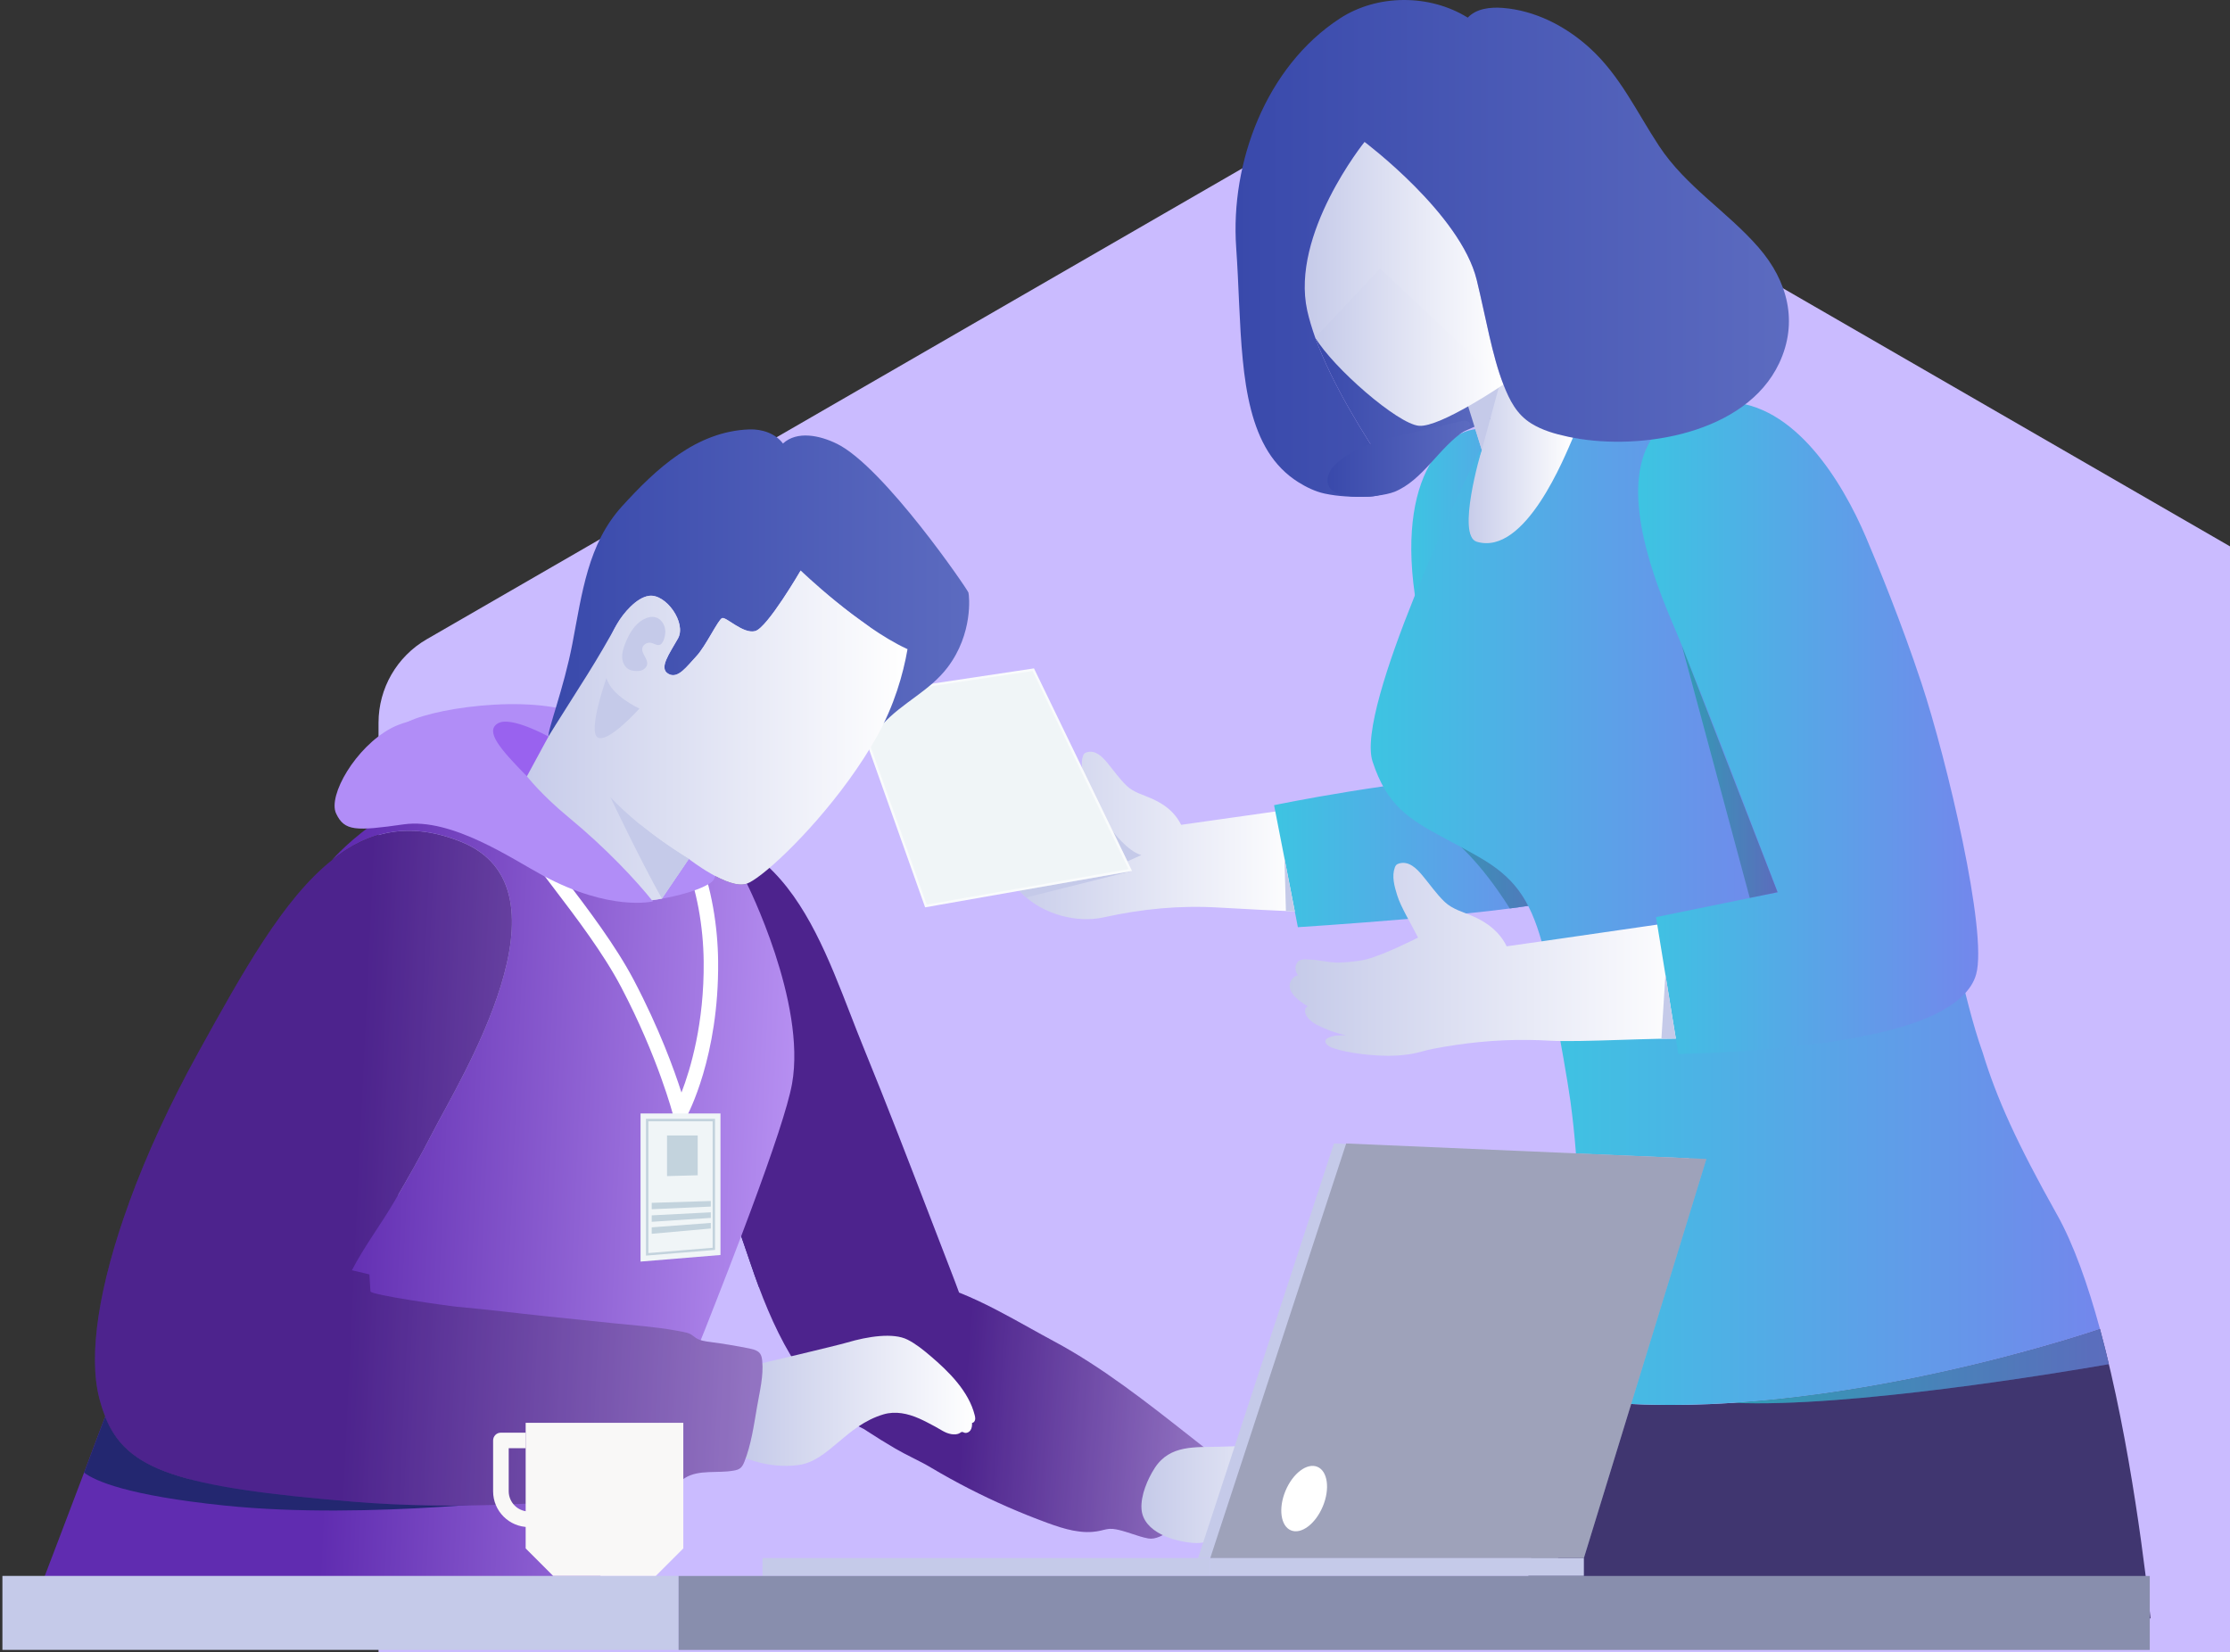 <svg width="463" height="343" viewBox="0 0 463 343" fill="none" xmlns="http://www.w3.org/2000/svg">
<rect x="0" y="0" width="463" height="343" fill="#333333" stroke="none"/>
<path d="M282.5 20.773C288.688 17.201 296.312 17.201 302.5 20.773L496.408 132.726C502.596 136.299 506.408 142.902 506.408 150.047V373.953C506.408 381.098 502.596 387.701 496.408 391.273L302.5 503.227C296.312 506.799 288.688 506.799 282.5 503.227L88.592 391.273C82.404 387.701 78.592 381.098 78.592 373.953V150.047C78.592 142.902 82.404 136.299 88.592 132.726L282.5 20.773Z" fill="#CABBFF"/>
<path d="M308.801 89.153C301.001 87.753 289.301 98.253 294.161 126.043C299.021 153.833 309.211 187.413 321.491 187.173C333.761 186.943 332.841 161.473 329.361 141.323C325.891 121.173 323.901 91.853 308.801 89.153Z" fill="url(#paint0_linear_0_1)"/>
<path d="M305.04 85.083L304.01 81.793C306.84 81.463 309.56 80.803 312.14 79.843C313.9 84.403 316.8 87.2 320.5 88.5C322.33 89.15 324.07 90.353 326.61 90.813C328 96.5 314.73 116.55 308 114C300.77 111.24 307.4 94.103 307.64 93.413L307.66 93.393L305.04 85.073V85.083Z" fill="url(#paint1_linear_0_1)"/>
<path d="M270.271 189.303C264.471 189.053 258.751 188.753 252.961 188.423C244.791 187.953 237.111 188.703 229.141 190.463C223.511 191.703 216.741 189.803 212.541 185.863C212.011 185.363 211.501 184.823 211.051 184.253C211.031 184.223 211.011 184.203 210.991 184.173C210.921 184.093 210.851 183.993 210.791 183.913C206.311 178.083 205.681 174.573 207.631 172.623C209.611 170.643 212.621 175.633 219.611 173.783C223.051 172.873 229.091 169.673 229.091 169.673C227.811 167.103 225.961 164.123 225.291 161.953C224.791 160.313 224.281 158.523 224.871 156.913C224.931 156.753 225.001 156.593 225.121 156.473C225.261 156.323 225.461 156.243 225.661 156.183C227.431 155.663 228.841 157.103 229.871 158.333C231.211 159.933 232.421 161.713 233.931 163.153C235.381 164.543 237.401 165.023 239.191 165.833C241.041 166.673 242.761 167.773 244.041 169.383C244.501 169.963 244.901 170.593 245.231 171.253L251.281 170.393L266.831 168.193C266.831 168.193 266.831 168.223 266.841 168.283L270.281 189.313L270.271 189.303Z" fill="url(#paint2_linear_0_1)"/>
<path d="M264.529 167.183L269.469 192.503C269.469 192.503 311.569 189.833 322.629 187.073C333.689 184.313 334.349 159.613 312.329 160.693C290.309 161.773 264.529 167.173 264.529 167.173V167.183Z" fill="url(#paint3_linear_0_1)"/>
<path d="M326.169 185.183L323.649 176.133C323.649 176.133 288.069 165.713 297.789 171.503C304.679 175.603 310.599 184.043 313.469 188.613C317.309 188.113 320.529 187.593 322.629 187.073C323.969 186.743 325.159 186.073 326.169 185.183Z" fill="url(#paint4_linear_0_1)"/>
<path d="M326.169 185.183L323.649 176.133C323.649 176.133 288.069 165.713 297.789 171.503C304.679 175.603 310.599 184.043 313.469 188.613C317.309 188.113 320.529 187.593 322.629 187.073C323.969 186.743 325.159 186.073 326.169 185.183Z" fill="black" fill-opacity="0.2"/>
<path d="M299.73 82.063C301.19 82.063 302.61 81.973 304.01 81.793L309.42 86.873C308.43 88.023 297.34 91.993 287.66 96.763L287.52 96.853C283.53 90.703 276.65 80.053 273.07 70.103C279.59 77.453 289.13 82.073 299.73 82.073V82.063Z" fill="url(#paint5_linear_0_1)"/>
<path d="M304.02 81.793C304.02 81.793 308.53 80.643 311.46 79.393L307.65 93.423L304.02 81.793Z" fill="#C5CAE9"/>
<path d="M312.151 79.843C309.561 80.803 306.841 81.473 304.021 81.793C302.621 81.983 301.191 82.063 299.741 82.063C290.491 82.063 282.051 78.533 275.711 72.763C274.791 71.923 273.891 71.033 273.071 70.093C272.391 68.173 271.821 66.293 271.411 64.473C267.901 48.563 283.311 29.453 283.311 29.453C283.311 29.453 294.511 37.823 301.531 47.813C301.551 47.813 301.551 47.833 301.551 47.833C303.901 51.173 305.761 54.663 306.601 58.103C308.501 65.893 309.801 73.853 312.151 79.833V79.843Z" fill="url(#paint6_linear_0_1)"/>
<path d="M446.49 335.993C440.21 336.983 432.26 337.623 423.87 338.013L345.34 337.753L315.59 337.653C315.59 337.653 315.62 337.483 315.68 337.143C316.36 333.003 321.06 304.933 323.28 289.883C369.89 297.713 430.4 277.823 436 275.923C442.44 299.603 445.68 328.133 446.5 335.993H446.49Z" fill="#403670"/>
<path d="M427.04 252.103C418.82 237.423 414.61 228.233 411.64 218.503C407.7 207.613 403.77 186.433 403.77 186.433L320.16 195.763C320.16 195.763 324.85 219.913 326.06 228.643C329.9 257.203 325.76 272.233 323.84 285.953C323.67 287.113 323.48 288.433 323.28 289.873C369.89 297.703 430.4 277.813 436 275.913C433.5 266.753 430.54 258.323 427.04 252.093V252.103Z" fill="url(#paint7_linear_0_1)"/>
<path d="M365.48 187.423L345.29 190.453L345.56 192.163L320.16 195.763C317.57 186.413 314.18 182.033 307.09 177.953C304.42 176.413 302.02 175.163 299.88 174.013C292.4 169.993 287.98 167.253 284.98 158.123C281.35 147.073 304.42 99.233 307.05 93.803C307.07 93.803 307.07 93.783 307.07 93.783H307.09C307.38 93.593 307.57 93.453 307.64 93.423C307.4 94.103 302.4 111.223 306.6 112.473C316.74 115.503 324.95 94.553 326.61 90.813C331.68 91.753 338.61 91.603 344.5 90.813C336.88 101.463 353.27 136.903 354.06 138.773C361.89 157.083 370.52 186.663 370.52 186.663L365.47 187.413L365.48 187.423Z" fill="url(#paint8_linear_0_1)"/>
<path d="M350.59 215.683C343.97 215.403 328.25 216.453 321.64 216.063C320.18 215.983 318.72 215.923 317.25 215.913C310.57 215.833 303.9 216.513 297.35 217.793C295.85 218.083 294.47 218.593 292.95 218.833C291.36 219.083 289.75 219.213 288.15 219.203C284.97 219.193 279.95 218.683 276.94 217.653C276.34 217.453 275.71 217.203 275.35 216.683C275.22 216.493 275.12 216.263 275.18 216.043C275.24 215.803 275.46 215.653 275.68 215.533C276.82 214.913 278.19 214.933 279.49 214.973C277.38 214.503 275.33 213.763 273.4 212.773C272.46 212.293 271.21 211.283 270.98 210.193C270.88 209.703 271.07 209.113 271.54 208.933C270.05 208.063 267.31 206.213 267.82 204.173C268.02 203.353 268.71 202.673 269.53 202.483C268.98 201.883 268.81 200.963 269.13 200.203C269.24 199.943 269.41 199.693 269.64 199.523C270.11 199.173 270.74 199.173 271.33 199.183C273.11 199.223 274.79 199.593 276.56 199.793C278.27 199.983 282.05 199.613 283.72 199.173C287.65 198.133 294.42 194.663 294.42 194.663C292.95 191.733 290.84 188.333 290.08 185.853C289.5 183.983 288.93 181.943 289.6 180.103C289.67 179.923 289.75 179.743 289.88 179.603C290.04 179.433 290.27 179.343 290.49 179.273C292.51 178.683 294.12 180.323 295.3 181.733C296.83 183.553 298.21 185.583 299.93 187.233C301.59 188.823 303.89 189.373 305.93 190.283C308.05 191.233 310 192.503 311.46 194.333C311.99 194.993 312.45 195.713 312.82 196.473L319.73 195.493L346.67 191.593C346.67 191.593 346.67 191.633 346.68 191.703L350.61 215.703L350.59 215.683Z" fill="url(#paint9_linear_0_1)"/>
<path d="M410.289 202.303C409.339 205.713 406.159 208.423 401.779 210.573C385.869 218.393 348.469 218.823 348.469 218.823L348.179 217.053L347.539 213.173L343.829 190.413L369.069 185.253C369.069 185.253 353.299 143.503 347.079 128.943C342.139 117.323 336.389 100.193 343.329 90.473C347.169 89.943 350.889 88.753 353.909 86.643C355.589 85.473 357.139 84.453 358.529 83.473C372.639 83.723 382.519 100.063 387.409 111.523C389.939 117.473 394.779 129.243 398.959 141.873C404.149 157.563 412.749 193.553 410.289 202.303Z" fill="url(#paint10_linear_0_1)"/>
<path d="M273.07 70.093C276.8 76.363 290.23 88.063 294.63 88.403C299.03 88.753 312.15 79.833 312.15 79.833L286.53 55.753L273.08 70.083L273.07 70.093Z" fill="url(#paint11_linear_0_1)"/>
<path d="M326.611 90.883C326.231 90.813 325.851 90.733 325.471 90.653C322.851 90.093 320.231 89.343 317.951 87.933C314.881 86.033 313.411 83.093 312.151 79.843C309.801 73.863 308.501 65.903 306.601 58.113C303.241 44.383 283.311 29.463 283.311 29.463C283.311 29.463 267.901 48.573 271.411 64.483C271.821 66.303 272.391 68.183 273.071 70.103C276.651 80.053 283.531 90.703 287.521 96.853C288.091 97.743 288.671 98.623 289.231 99.523C289.681 100.233 290.071 101.063 289.301 101.753C288.911 102.103 288.381 102.253 287.871 102.383C287.431 102.503 286.991 102.623 286.541 102.743C286.101 102.863 285.671 102.983 285.221 103.043C284.781 103.113 284.331 103.123 283.891 103.133C280.911 103.203 277.911 103.103 275.001 102.473C273.091 102.063 271.181 101.133 269.521 100.083C266.981 98.493 264.881 96.313 263.301 93.783C261.641 91.123 260.541 88.153 259.751 85.123C258.871 81.723 258.371 78.233 258.031 74.743C257.651 70.933 257.461 67.103 257.281 63.273C257.101 59.323 256.941 55.363 256.661 51.413C255.421 33.743 262.831 13.863 278.151 3.853C285.971 -1.257 296.831 -1.247 304.741 3.663C306.521 1.763 309.411 1.443 312.011 1.643C318.671 2.163 324.951 5.363 329.921 9.833C336.351 15.613 339.801 23.243 344.461 30.313C350.031 38.763 358.591 43.873 365.141 51.403C371.171 58.343 373.421 66.893 369.391 75.423C362.491 90.033 340.821 93.583 326.601 90.883H326.611Z" fill="url(#paint12_linear_0_1)"/>
<path d="M349.199 134.053L363.289 186.423L369.069 185.243L349.199 134.053Z" fill="url(#paint13_linear_0_1)"/>
<path d="M349.199 134.053L363.289 186.423L369.069 185.243L349.199 134.053Z" fill="black" fill-opacity="0.2"/>
<path d="M437.85 283.233C437.26 280.763 436.65 278.323 436 275.923C431.81 277.343 396.85 288.843 359.98 291.253C383.79 292.303 427.29 285.073 437.85 283.233Z" fill="url(#paint14_linear_0_1)"/>
<path d="M437.85 283.233C437.26 280.763 436.65 278.323 436 275.923C431.81 277.343 396.85 288.843 359.98 291.253C383.79 292.303 427.29 285.073 437.85 283.233Z" fill="black" fill-opacity="0.2"/>
<path d="M347.939 215.633L344.949 215.663L345.779 202.373L347.939 215.633Z" fill="#C5CAE9"/>
<path d="M268.83 189.243L266.68 178.203L266.99 189.153L268.83 189.243Z" fill="#C5CAE9"/>
<path d="M235.041 180.823L213.061 186.333L211.631 184.943L235.041 180.823Z" fill="#C5CAE9"/>
<path d="M231.07 172.623C231.07 172.623 234.16 176.793 236.97 177.523L234.08 178.833L231.07 172.623Z" fill="#C5CAE9"/>
<path d="M289.43 102.153C295.52 99.703 298.7 92.903 304.22 89.343C304.73 89.013 305.34 88.523 305.17 87.943C304.98 87.283 304.04 87.293 303.37 87.453C299.64 88.323 295.92 89.193 292.19 90.063C287.24 91.223 282.1 92.463 278.13 95.643C277.17 96.413 276.27 97.323 275.86 98.473C273.67 104.683 286.49 103.323 289.42 102.143L289.43 102.153Z" fill="url(#paint15_linear_0_1)"/>
<path d="M176.83 144.713L214.53 139.053L234.67 180.633L192.24 188.103L176.83 144.713Z" fill="#F0F5F7"/>
<path d="M214.39 139.323L234.3 180.443L192.41 187.813L177.18 144.903L214.4 139.313M214.68 138.773L176.5 144.503L192.08 188.383L235.04 180.823L214.68 138.773Z" fill="#F9FBFC"/>
<path d="M151.29 240.663L150.07 246.003C152.03 251.363 153.96 256.733 155.78 262.143C156.35 263.843 156.95 265.543 157.58 267.233C159.61 260.063 165.5 238.403 165.88 226.543C166.34 212.183 156.89 199.913 156.89 199.913L151.29 240.673V240.663Z" fill="#232770"/>
<path fill-rule="evenodd" clip-rule="evenodd" d="M176.545 210.548C172.152 199.214 167.478 187.158 159.12 179.603C159.105 179.588 159.09 179.575 159.075 179.563C159.06 179.55 159.045 179.538 159.03 179.523C156.63 177.363 153.85 175.623 150.89 175.343C139.97 174.303 136.11 191.923 136.9 202.033C137.66 211.863 141.02 221.223 144.34 230.393C145.529 233.684 146.739 236.97 147.949 240.257C150.626 247.528 153.305 254.805 155.77 262.153C160.21 275.383 166.32 288.833 177.55 295.713C178.167 296.09 178.794 296.429 179.428 296.729C179.602 296.844 179.775 296.959 179.949 297.073C181.889 298.343 183.859 299.563 185.859 300.733C187.049 301.43 188.282 302.054 189.511 302.676C190.803 303.329 192.09 303.98 193.319 304.713C195.889 306.243 198.509 307.683 201.169 309.053C206.439 311.753 211.879 314.133 217.439 316.173C220.929 317.453 224.669 318.613 228.299 317.833C228.494 317.791 228.689 317.744 228.883 317.697C229.386 317.574 229.89 317.452 230.409 317.423C231.319 317.373 232.219 317.613 233.099 317.853C233.753 318.033 234.417 318.253 235.084 318.474C236.194 318.842 237.314 319.213 238.419 319.413C239.909 319.683 241.539 318.723 242.739 317.913C247.549 314.653 250.769 309.173 251.289 303.393C251.349 302.773 251.359 302.103 251.049 301.553C250.847 301.186 250.513 300.922 250.185 300.661L250.149 300.633C249.113 299.821 248.071 299.001 247.023 298.177C238.096 291.15 228.76 283.802 218.879 278.513C217.235 277.632 215.578 276.711 213.906 275.78C209.119 273.117 204.21 270.385 199.118 268.363C198.592 266.904 198.035 265.459 197.48 264.023C196.164 260.617 194.852 257.207 193.54 253.796C188.863 241.634 184.182 229.464 179.27 217.453C178.354 215.213 177.455 212.896 176.545 210.548Z" fill="url(#paint16_linear_0_1)"/>
<path fill-rule="evenodd" clip-rule="evenodd" d="M176.545 210.548C172.152 199.214 167.478 187.158 159.12 179.603C159.105 179.588 159.09 179.575 159.075 179.563C159.06 179.55 159.045 179.538 159.03 179.523C156.63 177.363 153.85 175.623 150.89 175.343C139.97 174.303 136.11 191.923 136.9 202.033C137.66 211.863 141.02 221.223 144.34 230.393C145.529 233.684 146.739 236.97 147.949 240.257C150.626 247.528 153.305 254.805 155.77 262.153C160.21 275.383 166.32 288.833 177.55 295.713C178.167 296.09 178.794 296.429 179.428 296.729C179.602 296.844 179.775 296.959 179.949 297.073C181.889 298.343 183.859 299.563 185.859 300.733C187.049 301.43 188.282 302.054 189.511 302.676C190.803 303.329 192.09 303.98 193.319 304.713C195.889 306.243 198.509 307.683 201.169 309.053C206.439 311.753 211.879 314.133 217.439 316.173C220.929 317.453 224.669 318.613 228.299 317.833C228.494 317.791 228.689 317.744 228.883 317.697C229.386 317.574 229.89 317.452 230.409 317.423C231.319 317.373 232.219 317.613 233.099 317.853C233.753 318.033 234.417 318.253 235.084 318.474C236.194 318.842 237.314 319.213 238.419 319.413C239.909 319.683 241.539 318.723 242.739 317.913C247.549 314.653 250.769 309.173 251.289 303.393C251.349 302.773 251.359 302.103 251.049 301.553C250.847 301.186 250.513 300.922 250.185 300.661L250.149 300.633C249.113 299.821 248.071 299.001 247.023 298.177C238.096 291.15 228.76 283.802 218.879 278.513C217.235 277.632 215.578 276.711 213.906 275.78C209.119 273.117 204.21 270.385 199.118 268.363C198.592 266.904 198.035 265.459 197.48 264.023C196.164 260.617 194.852 257.207 193.54 253.796C188.863 241.634 184.182 229.464 179.27 217.453C178.354 215.213 177.455 212.896 176.545 210.548Z" fill="black" fill-opacity="0.2"/>
<path d="M146.13 276.653C149.61 267.853 153.05 258.993 155.99 251.053C160.34 239.343 163.63 229.613 164.45 225.003C167.46 208.083 155.07 183.463 155.07 183.463C151.29 184.803 143.01 178.323 143.01 178.323L137.43 186.573C115.54 190.943 106.04 168.493 106.83 165.473C107.02 164.753 107.81 163.213 108.9 161.273L108.73 161.173C86.309 160.833 72.15 174.973 68.9 178.593C76.499 172.493 85.049 170.493 95.669 174.743C120.23 184.573 95.219 224.563 89.859 235.053C87.809 239.073 85.169 243.773 82.689 248.053C70.329 250.173 58.349 254.443 47.469 260.673L42.13 266.723C37.609 270.853 35.3 277.003 34.859 283.103C34.419 289.203 35.7 295.313 37.459 301.173C38.059 303.183 38.739 305.183 39.52 307.133C29.029 304.403 24.39 300.503 21.84 294.093C15.899 309.963 8.52 329.233 8.52 329.233H123.6C123.6 329.233 128.26 320.563 132.52 310.223L146.13 276.643V276.653Z" fill="url(#paint17_linear_0_1)"/>
<path d="M113.869 310.833L35.139 290.843C35.599 294.343 36.439 297.803 37.459 301.183C38.059 303.193 38.739 305.193 39.519 307.143C29.029 304.413 24.389 300.513 21.839 294.103C20.419 297.893 18.919 301.883 17.459 305.743C19.749 307.493 26.529 310.503 46.629 312.583C76.499 315.683 113.879 310.823 113.879 310.823L113.869 310.833Z" fill="#232770"/>
<path d="M202.469 294.633C202.469 294.633 202.459 294.723 202.449 294.773C202.389 295.093 202.139 295.403 201.819 295.433C201.839 295.953 201.789 296.493 201.509 296.923C201.229 297.353 200.659 297.633 200.179 297.443C200.049 297.393 199.919 297.303 199.769 297.303C199.589 297.303 199.439 297.423 199.289 297.523C198.769 297.853 198.099 297.853 197.499 297.753C196.219 297.533 195.269 296.783 194.149 296.183C193.059 295.603 191.969 295.013 190.839 294.513C188.499 293.483 185.939 292.913 183.429 293.653C175.579 295.983 172.049 303.303 165.839 304.163C159.639 305.033 154.299 302.533 154.299 302.533C156.669 296.163 157.679 286.963 158.029 283.043H158.179C158.179 283.043 173.579 279.413 175.889 278.733C180.149 277.473 185.469 276.633 188.429 278.143C190.169 279.023 191.729 280.293 193.209 281.553C196.969 284.743 201.139 288.863 202.369 293.813C202.439 294.083 202.499 294.363 202.479 294.643L202.469 294.633Z" fill="url(#paint18_linear_0_1)"/>
<path d="M281.46 318.633C281.3 319.333 280.98 319.923 280.42 320.353C278.69 321.723 277.04 320.923 275.22 319.523C272.51 317.443 269.42 314.013 265.09 314.373C257.85 314.983 253.46 320.723 247.91 320.353C243.88 320.093 237.32 318.173 237 313.263C236.82 310.483 238.26 307.093 239.74 304.803C242.94 299.863 248.23 300.533 253.4 300.363C256 300.273 258.62 300.253 261.21 300.043C265.14 299.713 269.92 299.933 272.22 301.783C275.33 304.263 282.52 313.953 281.45 318.643L281.46 318.633Z" fill="url(#paint19_linear_0_1)"/>
<path d="M140.7 235.213L139.76 231.543C139.73 231.423 136.65 219.553 128.96 204.933C125.3 197.963 119.69 190.583 114.73 184.073C108.76 176.223 104.04 170.023 103.33 165.763L103.15 164.663L104.15 164.173C104.75 163.873 118.93 156.953 130.84 161.613C144.09 166.803 148.96 185.313 149.1 199.583C149.3 219.353 142.8 231.393 142.53 231.893L140.7 235.213ZM106.59 166.363C107.85 170.053 112.37 175.993 117.13 182.253C122.15 188.853 127.84 196.343 131.62 203.533C136.86 213.503 139.97 222.073 141.49 226.833C143.37 221.973 146.23 212.433 146.1 199.623C145.96 185.233 140.84 168.763 129.74 164.413C120.84 160.923 110.02 164.903 106.58 166.373L106.59 166.363Z" fill="white"/>
<path d="M157.26 280.533C157.49 280.673 157.691 280.853 157.84 281.083C158.12 281.503 158.201 282.033 158.251 282.543C158.561 285.653 157.71 288.983 157.18 292.073C156.531 295.833 155.96 299.983 154.531 303.533C154.331 304.013 154.101 304.503 153.691 304.823C153.321 305.113 152.861 305.233 152.4 305.313C148.98 305.953 145.141 305.033 142.191 306.863C141.311 307.403 140.581 308.163 139.731 308.753C137.481 310.303 135.061 309.933 132.521 310.233C117.191 312.033 95.26 313.603 73.221 311.773C36.861 308.763 26.25 305.183 21.851 294.103C21.37 292.943 20.98 291.693 20.62 290.333C18.27 281.363 20.55 266.823 26.8 249.713C26.82 249.683 26.831 249.623 26.831 249.593C30.37 239.883 35.191 229.333 41.16 218.533C50.531 201.563 58.88 186.613 68.85 178.653C68.871 178.633 68.88 178.623 68.9 178.603C76.501 172.503 85.05 170.503 95.671 174.753C120.231 184.583 95.221 224.573 89.861 235.063C87.391 239.913 84.68 244.643 81.941 249.343C79.1 254.213 75.68 258.693 73.061 263.733C74.27 264.023 75.49 264.303 76.701 264.593C76.77 265.763 76.841 266.943 76.91 268.113C76.91 268.873 93.29 271.173 94.981 271.323C101.121 271.863 107.241 272.643 113.371 273.283C117.971 273.763 122.571 274.243 127.181 274.713C131.581 275.163 136.021 275.463 140.381 276.253C140.891 276.343 141.391 276.443 141.891 276.543C142.411 276.643 142.941 276.763 143.411 277.023C143.801 277.243 144.121 277.553 144.491 277.793C145.361 278.353 146.421 278.483 147.441 278.623C150.171 278.983 152.891 279.433 155.59 279.973C156.161 280.093 156.781 280.233 157.26 280.543V280.533Z" fill="url(#paint20_linear_0_1)"/>
<path d="M157.26 280.533C157.49 280.673 157.691 280.853 157.84 281.083C158.12 281.503 158.201 282.033 158.251 282.543C158.561 285.653 157.71 288.983 157.18 292.073C156.531 295.833 155.96 299.983 154.531 303.533C154.331 304.013 154.101 304.503 153.691 304.823C153.321 305.113 152.861 305.233 152.4 305.313C148.98 305.953 145.141 305.033 142.191 306.863C141.311 307.403 140.581 308.163 139.731 308.753C137.481 310.303 135.061 309.933 132.521 310.233C117.191 312.033 95.26 313.603 73.221 311.773C36.861 308.763 26.25 305.183 21.851 294.103C21.37 292.943 20.98 291.693 20.62 290.333C18.27 281.363 20.55 266.823 26.8 249.713C26.82 249.683 26.831 249.623 26.831 249.593C30.37 239.883 35.191 229.333 41.16 218.533C50.531 201.563 58.88 186.613 68.85 178.653C68.871 178.633 68.88 178.623 68.9 178.603C76.501 172.503 85.05 170.503 95.671 174.753C120.231 184.583 95.221 224.573 89.861 235.063C87.391 239.913 84.68 244.643 81.941 249.343C79.1 254.213 75.68 258.693 73.061 263.733C74.27 264.023 75.49 264.303 76.701 264.593C76.77 265.763 76.841 266.943 76.91 268.113C76.91 268.873 93.29 271.173 94.981 271.323C101.121 271.863 107.241 272.643 113.371 273.283C117.971 273.763 122.571 274.243 127.181 274.713C131.581 275.163 136.021 275.463 140.381 276.253C140.891 276.343 141.391 276.443 141.891 276.543C142.411 276.643 142.941 276.763 143.411 277.023C143.801 277.243 144.121 277.553 144.491 277.793C145.361 278.353 146.421 278.483 147.441 278.623C150.171 278.983 152.891 279.433 155.59 279.973C156.161 280.093 156.781 280.233 157.26 280.543V280.533Z" fill="black" fill-opacity="0.2"/>
<path d="M137.429 186.583C137.429 186.583 144.379 185.443 147.609 183.243C150.829 181.043 147.299 167.843 142.519 168.423C137.749 169.003 136.939 183.013 136.939 183.013L137.439 186.583H137.429Z" fill="#B18DF7"/>
<path d="M146.309 179.183C142.369 167.253 132.529 155.443 122.919 149.543C113.309 143.633 91.069 146.733 84.829 149.803C78.599 152.863 118.049 177.493 118.049 177.493L134.859 187.143L142.999 184.053L146.299 179.193L146.309 179.183Z" fill="#B18DF7"/>
<path d="M113.879 152.993C113.609 151.743 117.049 142.983 118.829 133.703C120.859 123.133 122.039 112.933 129.149 105.113C136.169 97.393 144.529 89.543 155.589 89.153C158.209 89.063 160.999 89.983 162.559 92.083C165.499 89.383 170.219 90.383 173.799 92.153C183.519 96.963 200.909 122.403 201.069 123.033C201.249 123.693 202.069 131.523 196.749 138.553C192.989 143.513 187.499 145.753 183.289 150.333C183.779 146.863 184.259 143.383 184.749 139.913C185.799 132.443 180.649 130.483 175.519 126.463C174.889 125.973 165.909 119.003 166.229 118.463C166.229 118.463 159.309 130.363 156.789 131.033C154.289 131.703 150.759 128.023 149.919 128.343C149.079 128.683 146.509 134.213 144.559 136.273C142.609 138.343 140.759 141.083 138.749 139.903C136.749 138.743 138.919 135.823 140.749 132.593C142.599 129.353 138.249 123.213 134.719 123.723C132.069 124.113 129.569 127.293 128.239 129.353C126.429 132.153 124.799 137.203 126.959 140.253C127.059 140.393 127.169 140.543 127.159 140.713C127.149 140.853 127.049 140.963 126.959 141.063C124.819 143.463 122.629 145.803 120.379 148.093C119.269 149.223 118.159 150.663 116.869 151.583C116.579 151.793 113.859 153.053 113.889 153.133C113.889 153.133 113.869 153.083 113.859 152.993H113.879Z" fill="url(#paint21_linear_0_1)"/>
<path d="M188.419 134.793C187.499 140.063 185.659 146.453 182.099 152.863C175.149 165.293 163.999 176.993 158.109 181.543C156.789 182.553 155.749 183.223 155.059 183.463C151.279 184.803 142.999 178.323 142.999 178.323L137.419 186.573C115.529 190.943 106.029 168.493 106.819 165.473C107.009 164.753 107.799 163.213 108.889 161.273C112.999 154.023 117.569 147.053 121.989 140.003C124.159 136.543 126.199 133.023 128.159 129.473C129.329 127.363 132.139 124.073 134.729 123.703C138.259 123.193 142.609 129.333 140.759 132.573C138.929 135.813 136.749 138.723 138.759 139.883C140.759 141.063 142.609 138.323 144.569 136.253C146.519 134.193 149.089 128.663 149.929 128.323C150.769 127.993 154.299 131.683 156.799 131.013C159.319 130.343 166.239 118.443 166.239 118.443C166.239 118.443 178.359 130.103 188.279 134.713C188.329 134.743 188.379 134.763 188.429 134.783L188.419 134.793Z" fill="url(#paint22_linear_0_1)"/>
<path d="M143.009 178.323L137.429 186.573C133.099 178.883 127.099 166.293 126.729 165.513C133.669 172.863 143.019 178.323 143.019 178.323H143.009Z" fill="#C5CAE9"/>
<path d="M138.119 130.983C138.089 129.733 137.269 128.453 136.059 128.153C135.279 127.953 134.449 128.163 133.729 128.533C131.769 129.533 130.599 131.593 129.799 133.633C129.439 134.563 129.119 135.543 129.179 136.533C129.229 137.533 129.729 138.553 130.619 139.003C130.949 139.173 131.329 139.253 131.699 139.293C132.249 139.363 132.819 139.343 133.329 139.133C133.839 138.923 134.279 138.473 134.359 137.923C134.549 136.713 133.069 135.663 133.379 134.483C133.539 133.863 134.199 133.453 134.849 133.433C135.629 133.403 136.439 134.233 137.129 133.823C137.849 133.393 138.159 131.743 138.139 130.993L138.119 130.983Z" fill="#C5CAE9"/>
<path d="M125.929 140.743C126.799 144.393 132.759 147.113 132.759 147.113C132.759 147.113 126.329 154.293 124.129 153.133C121.929 151.973 125.919 140.743 125.919 140.743H125.929Z" fill="#C5CAE9"/>
<path d="M143.008 178.323C143.008 178.323 138.148 175.473 132.838 171.143L140.688 181.753L143.008 178.323Z" fill="#C5CAE9"/>
<path d="M135.54 187.143C132.18 182.893 125.78 176.053 118.06 169.693C113.42 165.873 103.82 156.843 105.9 152.213C107.98 147.583 88.65 147.233 81.24 151.173C73.83 155.113 68.04 165.183 69.78 168.893C71.52 172.603 73.87 172.563 83.83 171.153C93.79 169.743 106.31 178.323 112.69 181.763C126.73 189.323 135.55 187.153 135.55 187.153L135.54 187.143Z" fill="#B18DF7"/>
<path d="M132.99 231.173H149.59V260.563L132.99 261.933V231.173Z" fill="#F0F5F7"/>
<path d="M134.119 260.703V232.293H148.459V259.513L134.119 260.693V260.703ZM134.619 232.803V260.163L147.959 259.063V232.803H134.619Z" fill="#C3D3DD"/>
<path d="M138.49 235.743H144.86V244.013L138.49 244.183V235.743Z" fill="#C3D3DD"/>
<path d="M135.309 252.333L147.579 251.703V252.863L135.309 253.673V252.333Z" fill="#C3D3DD"/>
<path d="M135.309 249.733L147.579 249.353V250.513L135.309 251.063V249.733Z" fill="#C3D3DD"/>
<path d="M135.309 254.823L147.579 253.903V255.063L135.309 256.163V254.823Z" fill="#C3D3DD"/>
<path d="M109.399 161.173C103.819 155.503 100.649 151.813 103.359 150.193C106.059 148.573 113.869 152.923 113.869 152.923L109.399 161.173Z" fill="#9962EF"/>
<path d="M251.291 323.483H158.311V327.193H251.291V323.483Z" fill="#C5CAE9"/>
<path d="M251.29 327.193H328.85V323.483H251.29V327.193Z" fill="#C5CAE9"/>
<path d="M276.96 237.413L350.68 240.483L323.49 323.483H248.75L276.96 237.413Z" fill="#C5CAE9"/>
<path d="M279.501 237.413L354.281 240.633L328.851 323.483H251.281L279.501 237.413Z" fill="#C5CAE9"/>
<path d="M279.501 237.413L354.281 240.633L328.851 323.483H251.281L279.501 237.413Z" fill="black" fill-opacity="0.2"/>
<path d="M274.651 312.753C273.131 316.393 270.171 318.623 268.031 317.733C265.891 316.843 265.381 313.163 266.901 309.523C268.421 305.883 271.381 303.653 273.521 304.543C275.661 305.433 276.171 309.113 274.651 312.753Z" fill="white"/>
<path d="M140.89 327.193H0.5V342.553H140.89V327.193Z" fill="#C5CAE9"/>
<path d="M140.89 342.563L446.34 342.563V327.203L140.89 327.203V342.563Z" fill="#888EAD"/>
<path d="M136.161 327.193H114.851C112.621 324.963 111.371 323.713 109.141 321.483V295.403H141.871V321.483C139.641 323.713 138.391 324.963 136.161 327.193Z" fill="#F9F8F7"/>
<path d="M109.141 297.453H103.991C103.561 297.453 103.151 297.623 102.851 297.923C102.551 298.223 102.381 298.643 102.381 299.073V309.623C102.381 313.723 105.701 317.053 109.811 317.053V313.813C107.501 313.813 105.631 311.933 105.621 309.623V300.683H109.151V297.443L109.141 297.453Z" fill="#F9F8F7"/>
<defs>
<linearGradient id="paint0_linear_0_1" x1="293.016" y1="138.107" x2="331.636" y2="138.107" gradientUnits="userSpaceOnUse">
<stop stop-color="#3DC4E2"/>
<stop offset="1" stop-color="#7387EC"/>
</linearGradient>
<linearGradient id="paint1_linear_0_1" x1="304.01" y1="96.834" x2="326.603" y2="96.834" gradientUnits="userSpaceOnUse">
<stop stop-color="#C5CAE9"/>
<stop offset="1" stop-color="white"/>
</linearGradient>
<linearGradient id="paint2_linear_0_1" x1="206.586" y1="173.454" x2="270.261" y2="173.454" gradientUnits="userSpaceOnUse">
<stop stop-color="#C5CAE9"/>
<stop offset="1" stop-color="white"/>
</linearGradient>
<linearGradient id="paint3_linear_0_1" x1="264.53" y1="176.582" x2="330.153" y2="176.582" gradientUnits="userSpaceOnUse">
<stop stop-color="#3DC4E2"/>
<stop offset="1" stop-color="#7387EC"/>
</linearGradient>
<linearGradient id="paint4_linear_0_1" x1="296.108" y1="179.183" x2="326.169" y2="179.183" gradientUnits="userSpaceOnUse">
<stop stop-color="#3DC4E2"/>
<stop offset="1" stop-color="#7387EC"/>
</linearGradient>
<linearGradient id="paint5_linear_0_1" x1="273.071" y1="83.479" x2="309.421" y2="83.479" gradientUnits="userSpaceOnUse">
<stop stop-color="#3949AB"/>
<stop offset="1" stop-color="#5C6BC0"/>
</linearGradient>
<linearGradient id="paint6_linear_0_1" x1="270.891" y1="55.754" x2="312.137" y2="55.754" gradientUnits="userSpaceOnUse">
<stop stop-color="#C5CAE9"/>
<stop offset="1" stop-color="white"/>
</linearGradient>
<linearGradient id="paint7_linear_0_1" x1="320.162" y1="239.066" x2="436" y2="239.066" gradientUnits="userSpaceOnUse">
<stop stop-color="#3DC4E2"/>
<stop offset="1" stop-color="#7387EC"/>
</linearGradient>
<linearGradient id="paint8_linear_0_1" x1="284.595" y1="143.293" x2="370.52" y2="143.293" gradientUnits="userSpaceOnUse">
<stop stop-color="#3DC4E2"/>
<stop offset="1" stop-color="#7387EC"/>
</linearGradient>
<linearGradient id="paint9_linear_0_1" x1="267.758" y1="199.173" x2="350.584" y2="199.173" gradientUnits="userSpaceOnUse">
<stop stop-color="#C5CAE9"/>
<stop offset="1" stop-color="white"/>
</linearGradient>
<linearGradient id="paint10_linear_0_1" x1="340.12" y1="151.154" x2="410.722" y2="151.154" gradientUnits="userSpaceOnUse">
<stop stop-color="#3DC4E2"/>
<stop offset="1" stop-color="#7387EC"/>
</linearGradient>
<linearGradient id="paint11_linear_0_1" x1="273.07" y1="72.08" x2="312.138" y2="72.08" gradientUnits="userSpaceOnUse">
<stop stop-color="#C5CAE9"/>
<stop offset="1" stop-color="white"/>
</linearGradient>
<linearGradient id="paint12_linear_0_1" x1="256.53" y1="51.578" x2="371.425" y2="51.578" gradientUnits="userSpaceOnUse">
<stop stop-color="#3949AB"/>
<stop offset="1" stop-color="#5C6BC0"/>
</linearGradient>
<linearGradient id="paint13_linear_0_1" x1="349.2" y1="160.24" x2="369.069" y2="160.24" gradientUnits="userSpaceOnUse">
<stop stop-color="#3DC4E2"/>
<stop offset="1" stop-color="#7387EC"/>
</linearGradient>
<linearGradient id="paint14_linear_0_1" x1="359.982" y1="283.64" x2="437.85" y2="283.64" gradientUnits="userSpaceOnUse">
<stop stop-color="#3DC4E2"/>
<stop offset="1" stop-color="#7387EC"/>
</linearGradient>
<linearGradient id="paint15_linear_0_1" x1="275.61" y1="95.257" x2="305.2" y2="95.257" gradientUnits="userSpaceOnUse">
<stop stop-color="#3949AB"/>
<stop offset="1" stop-color="#5C6BC0"/>
</linearGradient>
<linearGradient id="paint16_linear_0_1" x1="200.172" y1="291.172" x2="251.14" y2="294.97" gradientUnits="userSpaceOnUse">
<stop stop-color="#602CB0"/>
<stop offset="1" stop-color="#B790F2"/>
</linearGradient>
<linearGradient id="paint17_linear_0_1" x1="70" y1="241" x2="164.921" y2="245.208" gradientUnits="userSpaceOnUse">
<stop stop-color="#602CB0"/>
<stop offset="1" stop-color="#B790F2"/>
</linearGradient>
<linearGradient id="paint18_linear_0_1" x1="154.299" y1="290.838" x2="202.467" y2="290.838" gradientUnits="userSpaceOnUse">
<stop stop-color="#C5CAE9"/>
<stop offset="1" stop-color="white"/>
</linearGradient>
<linearGradient id="paint19_linear_0_1" x1="236.984" y1="310.487" x2="281.543" y2="310.487" gradientUnits="userSpaceOnUse">
<stop stop-color="#C5CAE9"/>
<stop offset="1" stop-color="white"/>
</linearGradient>
<linearGradient id="paint20_linear_0_1" x1="74.198" y1="239.04" x2="158.295" y2="243.004" gradientUnits="userSpaceOnUse">
<stop stop-color="#602CB0"/>
<stop offset="1" stop-color="#B790F2"/>
</linearGradient>
<linearGradient id="paint21_linear_0_1" x1="113.862" y1="121.141" x2="201.225" y2="121.141" gradientUnits="userSpaceOnUse">
<stop stop-color="#3949AB"/>
<stop offset="1" stop-color="#5C6BC0"/>
</linearGradient>
<linearGradient id="paint22_linear_0_1" x1="106.773" y1="152.784" x2="188.403" y2="152.784" gradientUnits="userSpaceOnUse">
<stop stop-color="#C5CAE9"/>
<stop offset="1" stop-color="white"/>
</linearGradient>
</defs>
</svg>
